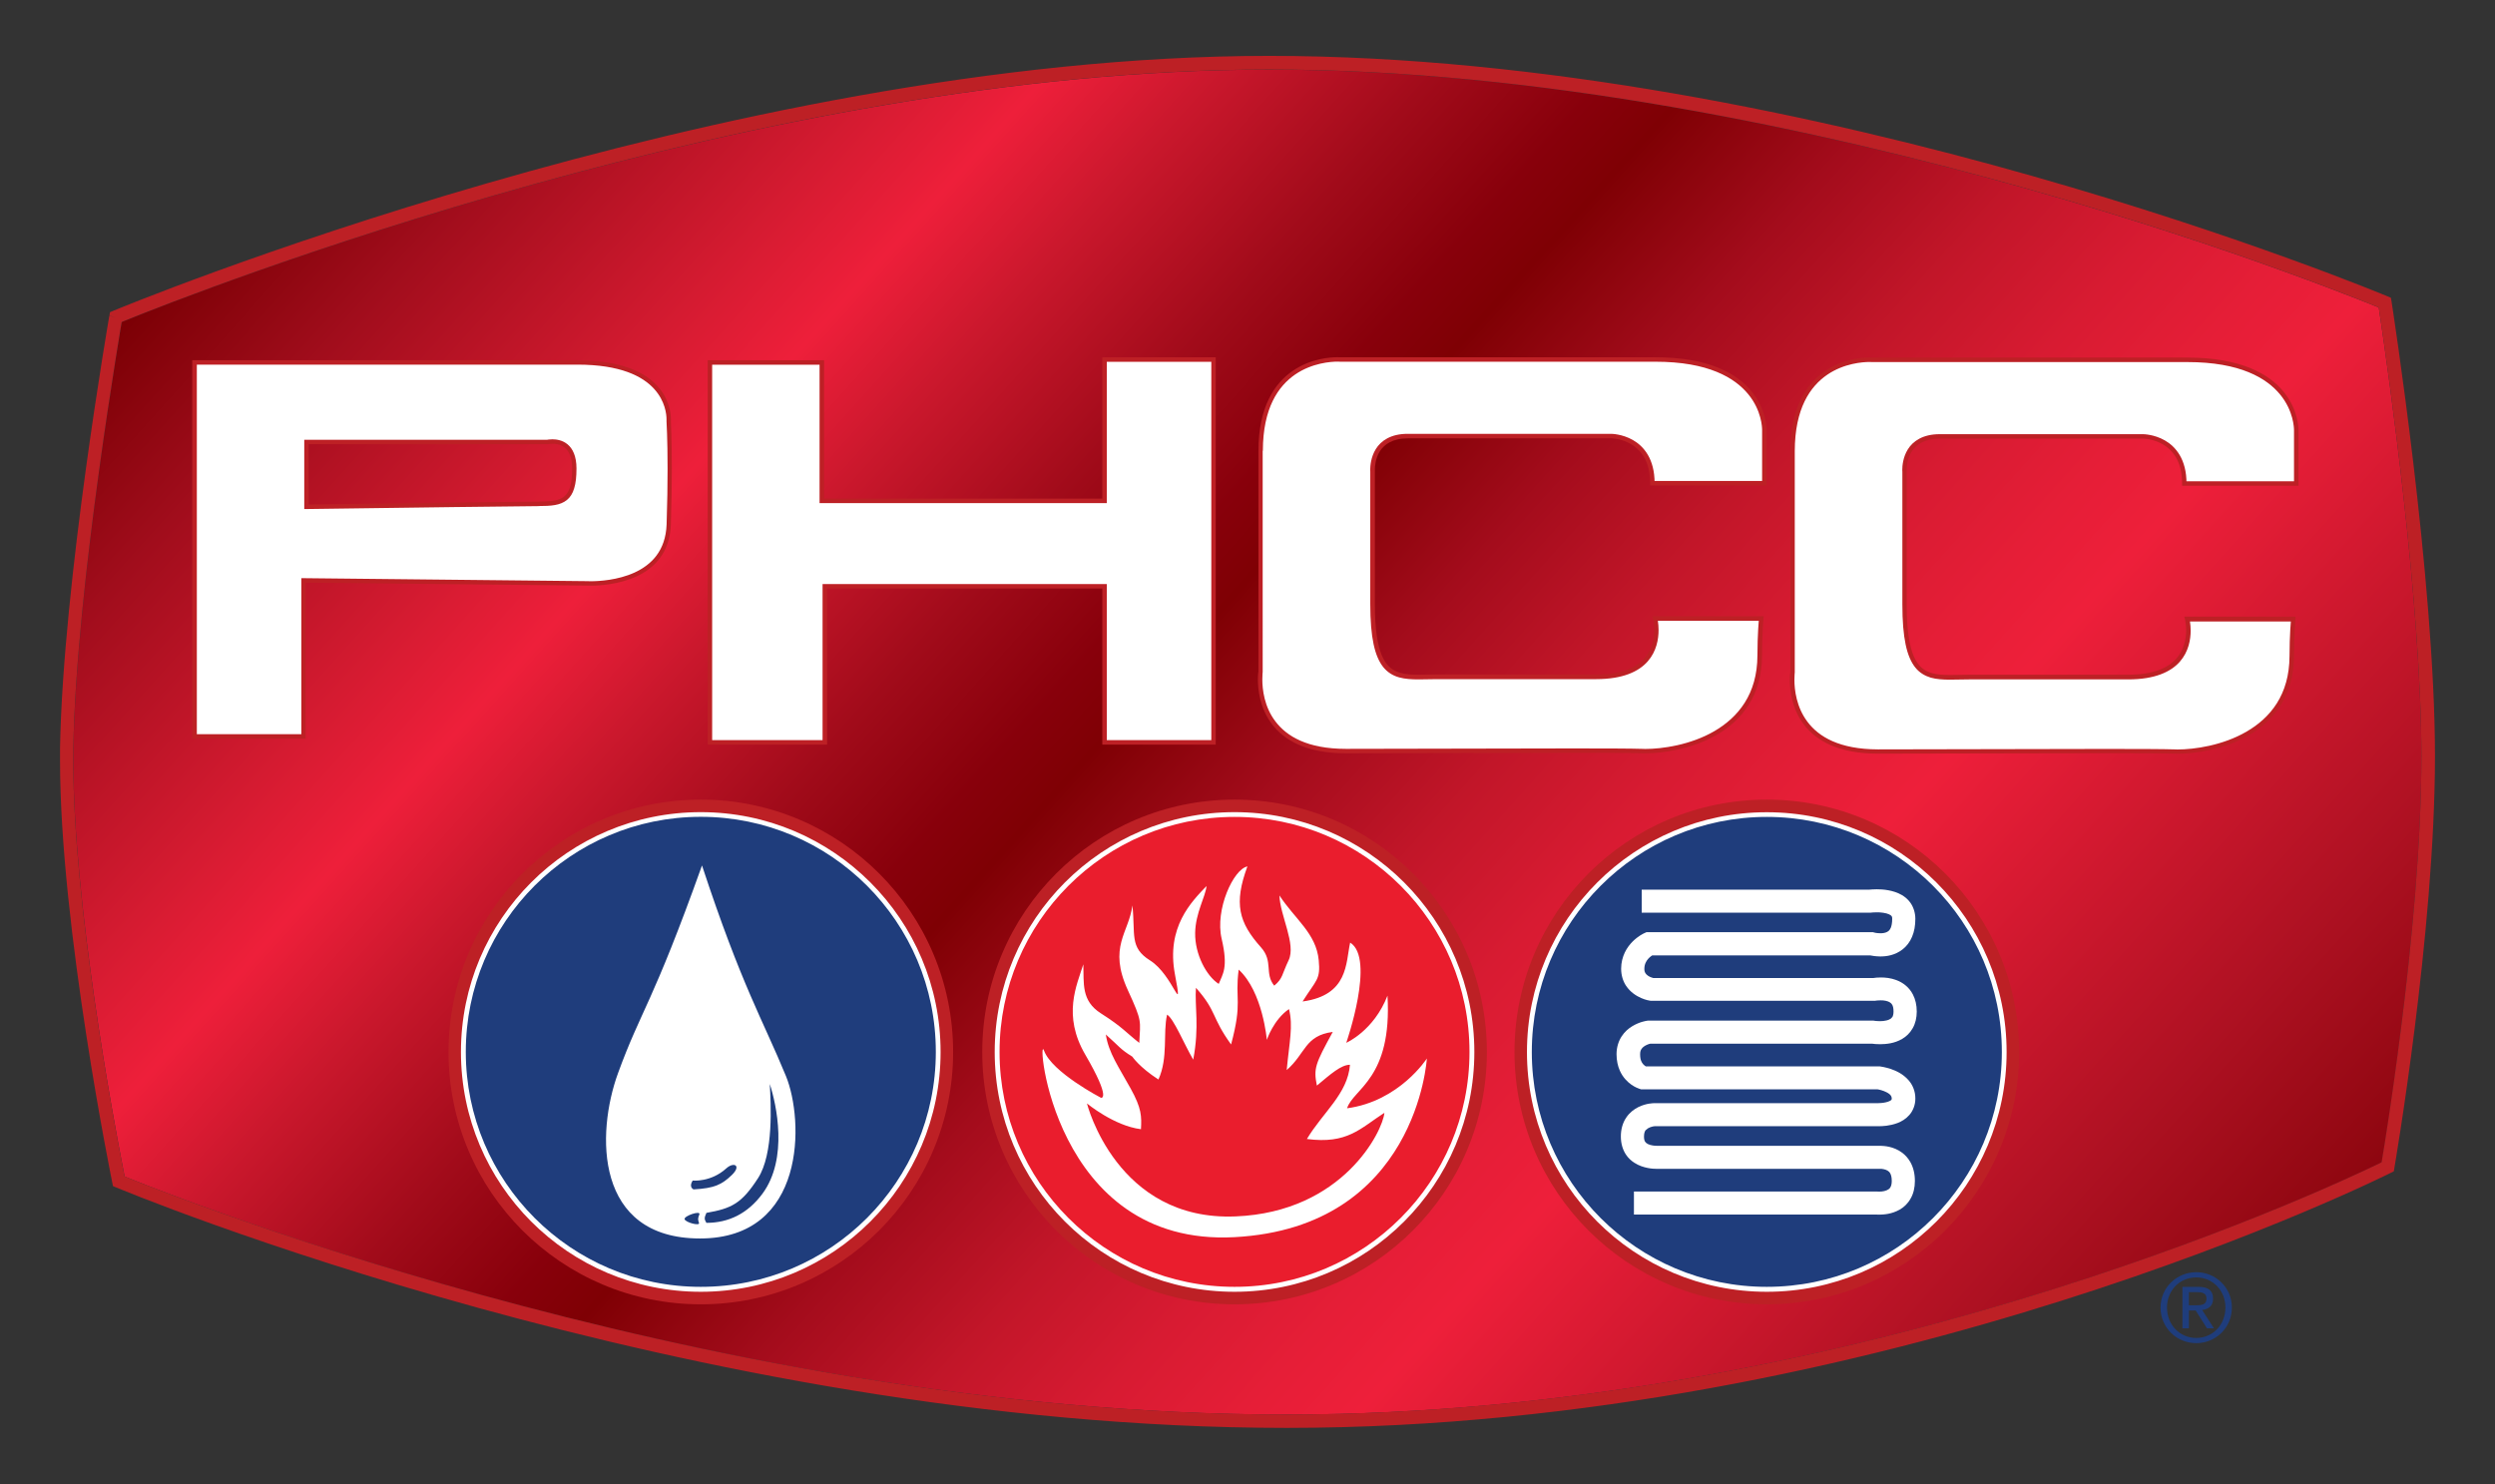<?xml version="1.0" encoding="utf-8"?>
<!-- Generator: Adobe Illustrator 26.2.1, SVG Export Plug-In . SVG Version: 6.00 Build 0)  -->
<svg version="1.1" id="Layer_1" xmlns="http://www.w3.org/2000/svg" xmlns:xlink="http://www.w3.org/1999/xlink" x="0px" y="0px"
	 viewBox="0 0 282.66 168.14" style="enable-background:new 0 0 282.66 168.14;" xml:space="preserve">
<rect x="0" y="0" width="282.66" height="168.14" fill="#333333" stroke="none"/>
<style type="text/css">
	
		.st0{clip-path:url(#SVGID_00000011007840231133632200000005132504703969783958_);fill:url(#SVGID_00000075843120855465776840000010546009366831365295_);}
	.st1{fill:#1F3D7C;}
	.st2{fill:#BD2025;}
	.st3{fill:#EA1D2D;}
	.st4{fill:#FFFFFF;}
</style>
<g>
	<g>
		<defs>
			<path id="SVGID_1_" d="M270.48,127.63c-0.21,1.4-0.39,2.51-0.52,3.27c-0.06,0.34-0.1,0.6-0.13,0.79
				c-0.09,0.04-0.19,0.09-0.31,0.15c-6.48,3.14-60.73,28.42-123.77,28.42c-33.63,0-66.64-6.78-91.24-13.56
				c-12.3-3.39-22.49-6.78-29.61-9.33c-3.56-1.27-6.35-2.33-8.25-3.07c-0.95-0.37-1.67-0.66-2.16-0.86
				c-0.15-0.06-0.26-0.11-0.37-0.15c-0.04-0.21-0.1-0.5-0.17-0.88c-1.13-5.76-5.64-29.95-5.64-46.23c0-0.49,0.01-0.97,0.01-1.45
				c0.16-9.27,1.55-21.46,2.9-31.3c0.67-4.93,1.34-9.27,1.83-12.38c0.25-1.56,0.45-2.8,0.59-3.66c0.07-0.39,0.12-0.69,0.16-0.91
				c0.11-0.05,0.24-0.1,0.4-0.16c7.77-3.16,72.07-28.45,129.58-28.44c30.67,0,62.21,6.78,86.07,13.56
				c11.93,3.39,21.95,6.78,28.97,9.33c3.51,1.27,6.28,2.33,8.17,3.07c0.94,0.37,1.67,0.66,2.16,0.86c0.13,0.05,0.25,0.1,0.34,0.14
				c0.04,0.23,0.08,0.55,0.14,0.96c0.94,6.27,4.7,32.53,4.69,49.91c0,9.93-1.14,21.54-2.29,30.64
				C271.48,120.91,270.91,124.84,270.48,127.63z"/>
		</defs>
		<clipPath id="SVGID_00000096749964685554014690000001063772456290306222_">
			<use xlink:href="#SVGID_1_"  style="overflow:visible;"/>
		</clipPath>
		
			<linearGradient id="SVGID_00000057831814805729876110000006341158215079885728_" gradientUnits="userSpaceOnUse" x1="-167.744" y1="484.785" x2="-164.842" y2="484.785" gradientTransform="matrix(68.716 61.439 61.439 -68.716 -18211.232 43617.719)">
			<stop  offset="0" style="stop-color:#7C0005"/>
			<stop  offset="0.071" style="stop-color:#A10D1C"/>
			<stop  offset="0.173" style="stop-color:#D51B31"/>
			<stop  offset="0.221" style="stop-color:#EE1F3A"/>
			<stop  offset="0.272" style="stop-color:#CB182D"/>
			<stop  offset="0.344" style="stop-color:#A10B1A"/>
			<stop  offset="0.399" style="stop-color:#88000B"/>
			<stop  offset="0.428" style="stop-color:#7F0004"/>
			<stop  offset="0.495" style="stop-color:#A40C1C"/>
			<stop  offset="0.558" style="stop-color:#C21629"/>
			<stop  offset="0.616" style="stop-color:#D81B32"/>
			<stop  offset="0.665" style="stop-color:#E61E37"/>
			<stop  offset="0.7" style="stop-color:#EE1F3A"/>
			<stop  offset="0.863" style="stop-color:#AE1122"/>
			<stop  offset="1" style="stop-color:#7C0005"/>
		</linearGradient>
		
			<polygon style="clip-path:url(#SVGID_00000096749964685554014690000001063772456290306222_);fill:url(#SVGID_00000057831814805729876110000006341158215079885728_);" points="
			126.5,-124.31 350.06,75.58 156.16,292.45 -67.4,92.56 		"/>
	</g>
	<path class="st1" d="M247.98,147.88h0.76c0.64,0,1.24-0.03,1.24-0.77c0-0.62-0.54-0.72-1.03-0.72h-0.97V147.88z M247.25,145.79
		h1.82c1.12,0,1.65,0.44,1.65,1.34c0,0.85-0.54,1.2-1.24,1.28l1.34,2.08h-0.79l-1.28-2.02h-0.77v2.02h-0.73V145.79z M248.82,151.58
		c1.86,0,3.3-1.48,3.3-3.45c0-1.92-1.44-3.41-3.3-3.41c-1.88,0-3.32,1.48-3.32,3.41C245.5,150.09,246.94,151.58,248.82,151.58
		 M248.82,144.13c2.19,0,4.03,1.73,4.03,4c0,2.31-1.84,4.04-4.03,4.04c-2.21,0-4.05-1.73-4.05-4.04
		C244.77,145.86,246.62,144.13,248.82,144.13"/>
	<path class="st2" d="M13.13,35.93l0.29,0.7c0,0,0.26-0.11,0.78-0.32c7.77-3.15,72.07-28.45,129.58-28.44
		c30.67,0,62.21,6.78,86.07,13.56c11.93,3.39,21.95,6.78,28.97,9.33c3.51,1.27,6.28,2.33,8.17,3.07c0.94,0.37,1.67,0.66,2.16,0.86
		c0.48,0.2,0.73,0.3,0.73,0.3l0.29-0.7l-0.75,0.12c0,0,0.08,0.49,0.21,1.38c0.94,6.27,4.7,32.53,4.69,49.91
		c0,9.93-1.14,21.54-2.29,30.64c-0.57,4.56-1.14,8.49-1.57,11.28c-0.21,1.4-0.39,2.51-0.52,3.27c-0.12,0.76-0.19,1.17-0.19,1.17
		l0.75,0.13l-0.34-0.68c0,0-0.22,0.11-0.65,0.32c-6.48,3.14-60.73,28.42-123.77,28.42c-33.63,0-66.64-6.78-91.24-13.56
		c-12.3-3.39-22.49-6.78-29.61-9.33c-3.56-1.27-6.35-2.33-8.25-3.07c-0.95-0.37-1.67-0.66-2.16-0.86c-0.49-0.2-0.74-0.3-0.74-0.3
		l-0.29,0.7l0.74-0.15c0,0-0.09-0.45-0.25-1.27c-1.13-5.76-5.64-29.95-5.64-46.23c0-0.49,0.01-0.97,0.01-1.45
		c0.16-9.27,1.55-21.46,2.9-31.3c0.67-4.93,1.34-9.27,1.83-12.38c0.25-1.56,0.45-2.8,0.59-3.66c0.15-0.86,0.23-1.33,0.23-1.33
		L13.13,35.93l0.29,0.7L13.13,35.93l-0.75-0.13c0,0.02-5.24,30.13-5.58,48.91C6.8,85.19,6.8,85.69,6.8,86.18
		c0,9.45,1.48,21.38,2.96,30.98c1.48,9.59,2.96,16.83,2.96,16.83l0.08,0.39l0.37,0.15c0.05,0.02,64.93,27.23,132.59,27.24
		c67.67-0.01,125.04-28.87,125.1-28.9l0.34-0.17l0.06-0.38c0-0.02,4.59-26.55,4.6-46.63c0-20.08-4.92-51.51-4.92-51.53l-0.07-0.42
		l-0.39-0.17c-0.05-0.01-64.92-27.23-126.69-27.24c-30.9,0-63.62,7.22-88.63,14.44c-25.01,7.22-42.3,14.43-42.32,14.44l-0.38,0.16
		l-0.07,0.41L13.13,35.93z"/>
	<path class="st2" d="M139.86,147.77c-15.79,0-28.58-12.8-28.58-28.59c0-15.79,12.8-28.59,28.58-28.59
		c15.79,0,28.59,12.8,28.59,28.59C168.45,134.97,155.65,147.77,139.86,147.77"/>
	<path class="st3" d="M139.86,146.07c-14.85,0-26.89-12.04-26.89-26.89c0-14.85,12.04-26.89,26.89-26.89s26.89,12.04,26.89,26.89
		C166.75,134.03,154.71,146.07,139.86,146.07"/>
	<path class="st4" d="M139.86,146.07v-0.28c-7.35,0-14-2.98-18.82-7.8c-4.82-4.82-7.8-11.47-7.8-18.82c0-7.35,2.98-14,7.8-18.82
		c4.82-4.82,11.47-7.8,18.82-7.8s14,2.98,18.82,7.8c4.82,4.82,7.8,11.47,7.8,18.82c0,7.35-2.98,14-7.8,18.82
		c-4.82,4.82-11.47,7.8-18.82,7.8V146.07v0.28c15,0,27.17-12.16,27.17-27.17c0-15-12.16-27.17-27.17-27.17s-27.16,12.16-27.17,27.17
		c0,15.01,12.16,27.17,27.17,27.17V146.07z"/>
	<path class="st4" d="M139.99,137.81c-13.51,0.56-16.85-12.8-16.85-12.8s3.08,2.55,6.12,2.92c0.08-1.46,0.08-2.36-1.17-4.61
		c-1.32-2.4-2.51-4.05-2.81-6.12c1.61,1.43,1.56,1.61,3,2.51c0,0,0.8,1.2,2.96,2.59c1.13-2.49,0.49-5.25,0.98-7.35
		c0.75,0.45,1.91,3.3,2.96,5.1c0.72-3.75,0.15-6.12,0.31-8.14c2.4,2.7,1.72,3.3,3.98,6.42c1.32-4.92,0.41-4.99,0.86-8.48
		c2.74,2.52,3.19,7.96,3.19,7.96s0.75-2.29,2.51-3.49c0.49,1.95,0.04,3.72-0.26,6.91c2.17-1.88,2.03-3.9,5.22-4.32
		c-1.99,3.64-2.19,4.12-1.8,6.08c1.57-1.31,2.74-2.36,3.75-2.36c-0.26,3.3-3.08,5.4-4.88,8.41c4.58,0.6,6.01-1.17,8.78-2.97
		C156.66,128.13,152.17,137.31,139.99,137.81 M152.61,125.56c0.72-2.25,5.13-3.34,4.58-12.76c-1.56,4-4.67,5.34-4.67,5.34
		s3.33-9.56,0.44-11.35c-0.51,2.3-0.18,5.96-5.39,6.67c1.58-2.5,2.04-2.46,1.83-4.67c-0.28-3.04-2.71-4.67-4.45-7.34
		c0.07,2.3,1.91,5.51,1.04,7.34c-0.79,1.65-0.63,2.04-1.63,2.88c-1.13-1.38-0.08-2.75-1.5-4.34c-2.52-2.82-3.1-4.95-1.54-9.17
		c-1.58,0.31-3.69,4.89-2.92,8.19c0.78,3.33,0.11,4-0.33,5.12c-1.38-0.88-2.71-3.34-2.67-5.78c0.04-2.27,1.17-4.1,1.29-5.31
		c-1.71,1.79-4.59,4.65-3.58,10.01c0.96,5.13-0.17,0.08-2.82-1.58c-2.36-1.48-1.64-2.92-2-6.23c-0.39,3.1-2.78,4.68-0.51,9.61
		c1.67,3.63,1.4,3.41,1.29,5.96c-1.56-1.22-1.89-1.78-4.34-3.34c-2.27-1.44-1.92-3.42-2-5.56c-0.75,2.39-2.38,5.77,0.22,10.23
		c3.01,5.17,1.78,4.89,1.78,4.89s-5.56-2.89-6.45-5.34c-0.89-2.45,0.89,22.24,21.58,21.13c20.68-1.11,21.79-20.24,21.79-20.24
		S158.54,124.77,152.61,125.56"/>
	<path class="st2" d="M200.16,147.77c-15.79,0-28.58-12.8-28.58-28.59c0-15.79,12.8-28.59,28.58-28.59
		c15.79,0,28.59,12.8,28.59,28.59C228.75,134.97,215.95,147.77,200.16,147.77"/>
	<path class="st1" d="M200.16,146.07c-14.85,0-26.89-12.04-26.89-26.89c0-14.85,12.04-26.9,26.89-26.9c14.85,0,26.9,12.04,26.9,26.9
		C227.06,134.03,215.02,146.07,200.16,146.07"/>
	<path class="st4" d="M200.16,146.07v-0.28c-7.35,0-14-2.98-18.82-7.79c-4.82-4.82-7.8-11.47-7.8-18.82c0-7.35,2.98-14.01,7.8-18.83
		c4.82-4.82,11.47-7.8,18.82-7.8c7.35,0,14,2.98,18.83,7.8c4.82,4.82,7.8,11.47,7.8,18.83c0,7.35-2.98,14-7.8,18.82
		c-4.82,4.82-11.47,7.79-18.83,7.79V146.07v0.28c15.01,0,27.17-12.16,27.17-27.16c0-15.01-12.16-27.17-27.17-27.17
		c-15,0-27.17,12.17-27.17,27.17c0,15,12.16,27.16,27.17,27.16V146.07z"/>
	<path class="st4" d="M186.7,127.83c0.16-0.1,0.37-0.17,0.55-0.21l0.21-0.03l0.04,0h25.1c0.02,0,0.1,0,0.24,0
		c0.4,0,1.22-0.02,2.13-0.36c0.45-0.17,0.94-0.45,1.35-0.92c0.41-0.47,0.68-1.15,0.67-1.86c0.01-0.82-0.32-1.56-0.75-2.05
		c-0.66-0.76-1.46-1.1-2.08-1.31c-0.62-0.2-1.09-0.26-1.15-0.27l-0.08-0.01h-26.48c-0.08-0.05-0.19-0.13-0.29-0.24
		c-0.17-0.2-0.35-0.47-0.35-1.13c0-0.31,0.07-0.46,0.15-0.59c0.12-0.2,0.38-0.38,0.64-0.49c0.13-0.06,0.25-0.09,0.33-0.11l0.02-0.01
		h25.14c0.18,0.03,0.5,0.06,0.92,0.06c0.67-0.01,1.58-0.07,2.49-0.6c0.45-0.26,0.89-0.67,1.19-1.21c0.31-0.54,0.46-1.19,0.46-1.89
		c0-0.73-0.15-1.38-0.44-1.94c-0.43-0.84-1.17-1.36-1.84-1.61c-0.67-0.26-1.3-0.31-1.79-0.31c-0.38,0-0.67,0.03-0.83,0.06h-24.96
		c-0.13-0.03-0.39-0.12-0.59-0.26c-0.13-0.09-0.23-0.19-0.3-0.3c-0.06-0.11-0.11-0.23-0.11-0.47c0-0.3,0.06-0.53,0.16-0.73
		c0.14-0.3,0.38-0.55,0.6-0.71c0.05-0.04,0.09-0.06,0.13-0.09h24.7c0.23,0.05,0.62,0.11,1.13,0.12c0.71,0,1.67-0.12,2.56-0.82
		c0.43-0.34,0.81-0.83,1.05-1.41c0.25-0.59,0.37-1.26,0.37-2.03c0-0.68-0.21-1.34-0.57-1.84c-0.27-0.38-0.62-0.66-0.96-0.86
		c-0.52-0.3-1.05-0.45-1.54-0.54c-0.49-0.09-0.94-0.11-1.31-0.11c-0.38,0-0.67,0.03-0.82,0.04h-25.8v2.61h25.94l0.08-0.01
		c0.03,0,0.27-0.03,0.59-0.03c0.46-0.01,1.09,0.07,1.42,0.23c0.17,0.08,0.25,0.15,0.28,0.2c0.03,0.05,0.07,0.09,0.07,0.3
		c0,0.5-0.08,0.82-0.16,1.02c-0.14,0.3-0.25,0.38-0.44,0.48c-0.19,0.1-0.48,0.15-0.76,0.14c-0.19,0-0.37-0.02-0.5-0.04l-0.14-0.03
		l-0.03-0.01l0,0l-0.16-0.04h-25.65l-0.26,0.12c-0.09,0.04-0.67,0.31-1.3,0.93c-0.31,0.31-0.64,0.72-0.89,1.24
		c-0.25,0.52-0.42,1.15-0.42,1.85c0,0.73,0.21,1.41,0.55,1.92c0.51,0.77,1.2,1.17,1.72,1.4c0.53,0.23,0.93,0.29,1,0.3l0.1,0.01
		h25.41l0.12-0.02l0,0c0.03,0,0.23-0.03,0.5-0.03c0.38-0.01,0.84,0.08,1.06,0.24c0.12,0.08,0.19,0.15,0.26,0.28
		c0.07,0.13,0.14,0.35,0.14,0.74c0,0.34-0.07,0.51-0.12,0.61l-0.17,0.19c-0.11,0.08-0.29,0.17-0.52,0.22
		c-0.23,0.06-0.49,0.08-0.73,0.08c-0.18,0-0.35-0.01-0.46-0.02l-0.12-0.02l-0.02,0l0,0l-0.12-0.02h-25.57l-0.09,0.01
		c-0.1,0.02-0.82,0.11-1.66,0.61c-0.42,0.25-0.87,0.62-1.22,1.16c-0.35,0.53-0.58,1.24-0.58,2.02c0,0.71,0.14,1.34,0.37,1.86
		c0.35,0.79,0.89,1.3,1.33,1.61c0.44,0.3,0.8,0.42,0.89,0.45l0.18,0.06h26.78c0.15,0.02,0.66,0.13,1.05,0.34
		c0.22,0.11,0.39,0.25,0.46,0.35c0.08,0.11,0.11,0.17,0.12,0.34c-0.01,0.15-0.02,0.12-0.04,0.16c-0.03,0.06-0.28,0.21-0.62,0.28
		c-0.33,0.08-0.71,0.1-0.88,0.1h-0.08l-0.01,0l0,0h-0.01h-0.03h-25.22c-0.11,0.01-0.89-0.01-1.83,0.45
		c-0.46,0.23-0.98,0.61-1.36,1.18c-0.39,0.57-0.62,1.33-0.61,2.17c0,0.77,0.21,1.47,0.57,2.02c0.27,0.41,0.62,0.72,0.97,0.94
		c0.53,0.34,1.05,0.49,1.49,0.58c0.44,0.09,0.8,0.1,1,0.1c0.1,0,0.16,0,0.18,0h25.16h0.04c0.1-0.01,0.54,0.04,0.8,0.2
		c0.13,0.08,0.23,0.17,0.31,0.32c0.08,0.15,0.17,0.4,0.17,0.85c0,0.39-0.08,0.59-0.15,0.71c-0.05,0.1-0.11,0.16-0.19,0.22
		c-0.12,0.09-0.3,0.17-0.51,0.22c-0.2,0.05-0.42,0.06-0.56,0.06l-0.13,0l-0.02,0l0,0l-0.06-0.01h-27.59v2.61h27.45
		c0.07,0.01,0.18,0.01,0.36,0.01c0.5-0.01,1.38-0.05,2.3-0.57c0.46-0.26,0.91-0.67,1.23-1.24c0.33-0.56,0.49-1.25,0.49-2.01
		c0-0.82-0.18-1.54-0.51-2.13c-0.25-0.44-0.57-0.79-0.91-1.05c-0.51-0.39-1.05-0.58-1.48-0.68c-0.44-0.1-0.79-0.11-0.99-0.12
		l-0.08,0v0h-25.23l-0.04,0h-0.03c-0.15,0.01-0.68-0.04-0.98-0.2c-0.15-0.08-0.25-0.16-0.31-0.26c-0.06-0.1-0.13-0.24-0.13-0.57
		c0-0.41,0.09-0.59,0.17-0.72C186.52,127.97,186.6,127.9,186.7,127.83z"/>
	<path class="st4" d="M61.08,57.08c-2.67,0-26.36,0.33-26.36,0.33v-7.34h27.36c0,0,3-0.67,3,3C65.09,56.74,63.75,57.08,61.08,57.08
		 M65.42,41.06H22.05v42.37h12.34V65.75l32.02,0.33c0,0,9.1,0.6,9.35-6.67c0.25-7.34,0-11.68,0-11.68S76.43,41.06,65.42,41.06"/>
	<path class="st2" d="M61.08,57.08v-0.25c-2.68,0-26.36,0.33-26.36,0.33l0,0.25h0.25v-7.09h27.13l0.03-0.01l0.03,0
		c0.06-0.01,0.23-0.04,0.44-0.04c0.4,0,0.95,0.08,1.4,0.46c0.44,0.37,0.82,1.04,0.82,2.34c0,0.9-0.08,1.59-0.24,2.1
		c-0.24,0.77-0.61,1.14-1.17,1.37c-0.56,0.23-1.35,0.28-2.35,0.28V57.08v0.25c1.34,0,2.4-0.07,3.16-0.68
		c0.38-0.31,0.66-0.74,0.83-1.33c0.18-0.58,0.26-1.31,0.26-2.25c0-1.39-0.43-2.25-1.01-2.73c-0.58-0.48-1.26-0.57-1.72-0.57
		c-0.34,0-0.57,0.05-0.58,0.05l0.06,0.25v-0.25H34.47v7.85l0.26,0c0.01,0,1.48-0.02,3.74-0.05c6.79-0.09,20.61-0.28,22.61-0.28
		V57.08z M65.42,41.06v-0.25H38.85H26.99h-4.95h-0.26v42.88h12.85V66.01l31.77,0.33v-0.25l-0.01,0.25c0,0,0.19,0.01,0.51,0.01
		c0.97,0,3.15-0.11,5.16-1.02c2.01-0.91,3.84-2.68,3.94-5.9c0.08-2.45,0.11-4.57,0.11-6.3c0-3.47-0.11-5.4-0.11-5.4l-0.25,0.01
		l0.25,0.03c0-0.01,0.01-0.09,0.01-0.24c0-0.61-0.14-2.29-1.56-3.83c-1.42-1.54-4.09-2.88-9.04-2.88V41.06v0.25
		c4.87,0,7.37,1.31,8.67,2.72s1.43,2.95,1.43,3.48l0,0.15l0,0.05l0,0.02v0.02c0,0,0.03,0.48,0.06,1.39
		c0.03,0.91,0.06,2.26,0.06,3.99c0,1.73-0.03,3.84-0.11,6.28c-0.11,3.02-1.75,4.59-3.64,5.46c-1.89,0.86-4.02,0.98-4.95,0.98
		c-0.31,0-0.48-0.01-0.48-0.01h-0.01L34.14,65.5v17.68H22.3V41.06h-0.25v0.25h4.95h38.42V41.06z"/>
	<polygon class="st4" points="80.43,41.06 93.11,41.06 93.11,56.74 125.14,56.74 125.14,40.73 137.48,40.73 137.48,84.1 
		125.14,84.1 125.14,66.42 93.44,66.42 93.44,84.1 80.43,84.1 	"/>
	<polygon class="st2" points="80.43,41.06 80.43,41.32 92.85,41.32 92.85,57 125.39,57 125.39,40.99 137.23,40.99 137.23,83.85 
		125.39,83.85 125.39,66.17 93.19,66.17 93.19,83.85 80.68,83.85 80.68,41.06 80.43,41.06 80.43,41.32 80.43,41.06 80.18,41.06 
		80.18,84.36 93.7,84.36 93.7,66.67 124.88,66.67 124.88,84.36 137.73,84.36 137.73,40.48 124.88,40.48 124.88,56.49 93.36,56.49 
		93.36,40.81 80.18,40.81 80.18,41.06 	"/>
	<path class="st4" d="M142.82,51.07v25.02c0,0-1.34,9.01,9.67,9.01c11.01,0,29.91-0.11,33.58,0c3.67,0.11,13.29-1.56,13.29-10.84
		c0-2.33,0.17-4.17,0.17-4.17h-12.01c0,0,1.66,6.6-6.68,6.6h-18.01c-4.33,0-7.34,0.96-7.34-8.27V53.41c0,0-0.33-4.01,4.01-4.01
		h23.02c0,0,4.67,0,4.67,5.34h12.68v-6.01c0,0,0.25-8.01-12.34-8.01h-35.7C151.83,40.73,142.82,40.06,142.82,51.07"/>
	<path class="st2" d="M142.82,51.07h-0.25v25.02h0.25l-0.25-0.04c0,0.01-0.06,0.37-0.06,0.93c0,1.17,0.22,3.25,1.59,5.06
		c1.37,1.81,3.9,3.31,8.39,3.3c7.34,0,18.19-0.05,25.69-0.05c3.75,0,6.67,0.01,7.88,0.05c0.11,0,0.23,0,0.35,0
		c1.98,0,5.25-0.46,8.06-2.08c2.81-1.61,5.15-4.43,5.15-9.02c0-1.16,0.04-2.2,0.08-2.95c0.04-0.75,0.08-1.2,0.08-1.2l0.03-0.28
		H187.2l0.08,0.31l0.02,0.09c0.03,0.17,0.11,0.6,0.11,1.16c0,0.93-0.21,2.19-1.11,3.2c-0.9,1.02-2.52,1.84-5.45,1.84h-18.01
		c-0.75,0-1.46,0.03-2.11,0.03c-0.78,0-1.48-0.04-2.08-0.21c-0.9-0.26-1.58-0.77-2.09-1.95c-0.51-1.18-0.8-3.04-0.8-5.88V57.29
		v-3.88V53.4l0-0.01v-0.04l0-0.13c0-0.37,0.06-1.29,0.55-2.07c0.5-0.78,1.39-1.48,3.2-1.49h23.02c0,0,0.06,0,0.18,0.01
		c0.42,0.03,1.49,0.19,2.44,0.89c0.94,0.7,1.79,1.91,1.79,4.18V55h0.26h12.68h0.25v-6.26h-0.25l0.25,0.01V48.7
		c0-0.32-0.06-2.37-1.69-4.36c-1.63-1.99-4.81-3.87-10.91-3.86H164.4h-8.97h-3.6v0.25l0.02-0.25c-0.01,0-0.12-0.01-0.31-0.01
		c-0.8,0-3.03,0.13-5.08,1.54c-2.06,1.4-3.89,4.1-3.89,9.06H142.82h0.25c0.01-4.85,1.75-7.33,3.67-8.65
		c1.92-1.31,4.05-1.45,4.8-1.45c0.18,0,0.28,0.01,0.28,0.01h0.01h0.01h3.6h32.1c6.01,0,9,1.83,10.52,3.68
		c1.52,1.85,1.57,3.79,1.57,4.04v0.03v0v6.01h0.25v-0.25h-12.68v0.25h0.25c0.01-2.74-1.23-4.19-2.46-4.89
		c-1.23-0.7-2.44-0.7-2.46-0.7h-9.88H159.5c-1.95-0.01-3.06,0.8-3.63,1.72c-0.57,0.92-0.63,1.91-0.64,2.34
		c0,0.13,0.01,0.21,0.01,0.22l0.25-0.02h-0.25v3.88v11.13c0,3.84,0.51,5.96,1.48,7.17c0.49,0.6,1.1,0.96,1.78,1.15
		c0.68,0.19,1.42,0.23,2.22,0.23c0.67,0,1.37-0.03,2.11-0.03h18.01c3.02,0,4.82-0.86,5.83-2.01c1.01-1.15,1.23-2.54,1.23-3.54
		c0-0.8-0.14-1.35-0.15-1.37l-0.24,0.06v0.25h12.01v-0.25l-0.25-0.02c0,0.01-0.17,1.85-0.17,4.19c-0.01,4.42-2.2,7.02-4.89,8.59
		c-2.69,1.56-5.9,2.01-7.81,2.01c-0.11,0-0.22,0-0.33-0.01c-1.23-0.04-4.15-0.05-7.9-0.05c-7.5,0-18.35,0.05-25.69,0.05
		c-4.38,0-6.71-1.43-7.98-3.1c-1.28-1.67-1.49-3.65-1.49-4.76c0-0.27,0.01-0.48,0.02-0.64c0.01-0.15,0.02-0.22,0.02-0.22l0-0.02
		V51.07H142.82z"/>
	<path class="st4" d="M203.08,51.1v25.02c0,0-1.33,9.01,9.67,9.01c11.01,0,29.92-0.11,33.59,0c3.67,0.11,13.29-1.56,13.29-10.84
		c0-2.33,0.17-4.17,0.17-4.17h-12.01c0,0,1.67,6.58-6.68,6.58h-18.03c-4.34,0-7.32,0.99-7.32-8.24V53.43c0,0-0.33-4,4-4h23.02
		c0,0,4.67,0,4.67,5.34h12.68v-6.01c0,0,0.25-8.01-12.34-8.01h-35.7C212.09,40.76,203.08,40.09,203.08,51.1"/>
	<path class="st2" d="M203.08,51.1h-0.25v25.02h0.25l-0.25-0.03c0,0.01-0.06,0.36-0.06,0.93c0,1.17,0.22,3.25,1.59,5.06
		c1.37,1.81,3.91,3.31,8.39,3.3c7.34,0,18.19-0.05,25.7-0.05c3.75,0,6.67,0.01,7.89,0.05c0.11,0,0.23,0.01,0.35,0.01
		c1.98,0,5.25-0.46,8.06-2.08c2.81-1.61,5.15-4.43,5.14-9.02c0-1.16,0.04-2.2,0.08-2.95c0.04-0.75,0.08-1.2,0.08-1.2l0.02-0.28
		h-12.61l0.08,0.32l0.02,0.08c0.03,0.17,0.11,0.6,0.11,1.16c0,0.92-0.21,2.17-1.11,3.19c-0.9,1.01-2.51,1.83-5.45,1.83h-18.03
		c-0.77,0-1.5,0.03-2.16,0.03c-0.77,0-1.47-0.04-2.06-0.21c-0.89-0.26-1.56-0.77-2.06-1.94c-0.5-1.18-0.79-3.03-0.79-5.86V57.31
		v-3.88v-0.01v-0.01l0-0.04l0-0.13c0-0.37,0.06-1.29,0.56-2.07c0.5-0.78,1.39-1.47,3.2-1.48h23.02c0,0,0.06,0,0.18,0.01
		c0.42,0.03,1.49,0.19,2.44,0.89c0.95,0.7,1.79,1.91,1.8,4.19v0.25h0.26h12.68h0.25v-6.26h-0.25l0.25,0.01v-0.04
		c0-0.31-0.06-2.37-1.69-4.36c-1.63-1.99-4.81-3.87-10.91-3.87h-23.12h-8.98h-3.6v0.25l0.02-0.25c-0.01,0-0.12-0.01-0.31-0.01
		c-0.8,0-3.03,0.13-5.08,1.54c-2.05,1.4-3.89,4.1-3.89,9.07H203.08h0.25c0.01-4.85,1.75-7.33,3.67-8.65
		c1.92-1.31,4.05-1.45,4.8-1.45c0.18,0,0.28,0.01,0.28,0.01l0.01,0h0.01h3.6h32.1c6.01,0,9,1.83,10.52,3.68
		c1.52,1.85,1.57,3.79,1.57,4.04v0.03v0v6.01h0.25v-0.25h-12.68v0.25h0.25c0.01-2.74-1.23-4.19-2.46-4.89
		c-1.23-0.7-2.44-0.7-2.46-0.7h-23.02c-1.94-0.01-3.06,0.8-3.63,1.72c-0.57,0.92-0.63,1.91-0.63,2.34c0,0.13,0.01,0.21,0.01,0.22
		l0.25-0.02h-0.25v3.88v11.14c0,3.82,0.5,5.94,1.46,7.15c0.48,0.6,1.09,0.95,1.75,1.15c0.67,0.19,1.41,0.23,2.2,0.23
		c0.68,0,1.4-0.03,2.16-0.03h18.03c3.02,0,4.82-0.86,5.83-2c1.01-1.15,1.23-2.53,1.23-3.52c0-0.8-0.14-1.35-0.15-1.36l-0.24,0.06
		v0.26h12.01v-0.26l-0.25-0.02c0,0-0.17,1.85-0.17,4.19c-0.01,4.41-2.19,7.02-4.89,8.58c-2.69,1.56-5.9,2.01-7.8,2.01
		c-0.12,0-0.23,0-0.33-0.01c-1.23-0.04-4.14-0.05-7.9-0.05c-7.51,0-18.36,0.05-25.7,0.05c-4.38-0.01-6.71-1.43-7.98-3.11
		c-1.27-1.67-1.49-3.65-1.49-4.76c0-0.27,0.01-0.48,0.02-0.63c0.01-0.15,0.02-0.22,0.02-0.22l0-0.02V51.1H203.08z"/>
	<path class="st2" d="M79.39,147.77c-15.79,0-28.58-12.8-28.58-28.59c0-15.79,12.8-28.59,28.58-28.59
		c15.79,0,28.59,12.8,28.59,28.59C107.98,134.97,95.18,147.77,79.39,147.77"/>
	<path class="st1" d="M79.39,146.07c-14.85,0-26.89-12.04-26.89-26.89c0-14.85,12.04-26.89,26.89-26.89
		c14.85,0,26.9,12.04,26.9,26.89C106.28,134.03,94.24,146.07,79.39,146.07"/>
	<path class="st4" d="M79.39,146.07v-0.28c-7.35,0-14-2.98-18.82-7.8c-4.82-4.82-7.8-11.47-7.8-18.82c0-7.35,2.98-14.01,7.8-18.83
		c4.82-4.82,11.47-7.8,18.82-7.8s14.01,2.98,18.83,7.8c4.82,4.82,7.8,11.47,7.8,18.83c0,7.35-2.98,14-7.8,18.82
		c-4.82,4.82-11.47,7.8-18.83,7.8V146.07v0.28c15.01,0,27.17-12.16,27.17-27.17c0-15.01-12.16-27.17-27.17-27.17
		c-15,0-27.17,12.16-27.17,27.17c0,15,12.16,27.17,27.17,27.17V146.07z"/>
	<path class="st4" d="M86.37,135.25c-1.67,2.25-3.83,3.29-6.34,3.29c-0.21-0.38-0.29-0.5,0-1.13c2.88-0.5,4-1.08,5.84-3.92
		c1.8-2.78,1.46-8.47,1.34-10.68C87.95,125.07,89.34,131.24,86.37,135.25 M78.57,134.75c-0.59-0.33-0.09-1-0.09-1
		s2.05,0.21,3.8-1.38c0.86-0.78,1.75-0.33,0.63,0.75C81.78,134.21,80.94,134.62,78.57,134.75 M79.19,138.55
		c0.12,0.37-1.5-0.04-1.63-0.42c-0.12-0.37,1.87-1.04,1.67-0.54C79.03,138.09,79.07,138.17,79.19,138.55 M89.04,121.91
		c-2.61-6.36-5-10.18-9.51-23.86c-5.67,15.85-6.85,16.24-9.51,23.52c-2.5,6.84-2.67,18.74,9.29,18.74
		C91.37,140.31,91.09,126.91,89.04,121.91"/>
</g>
</svg>
